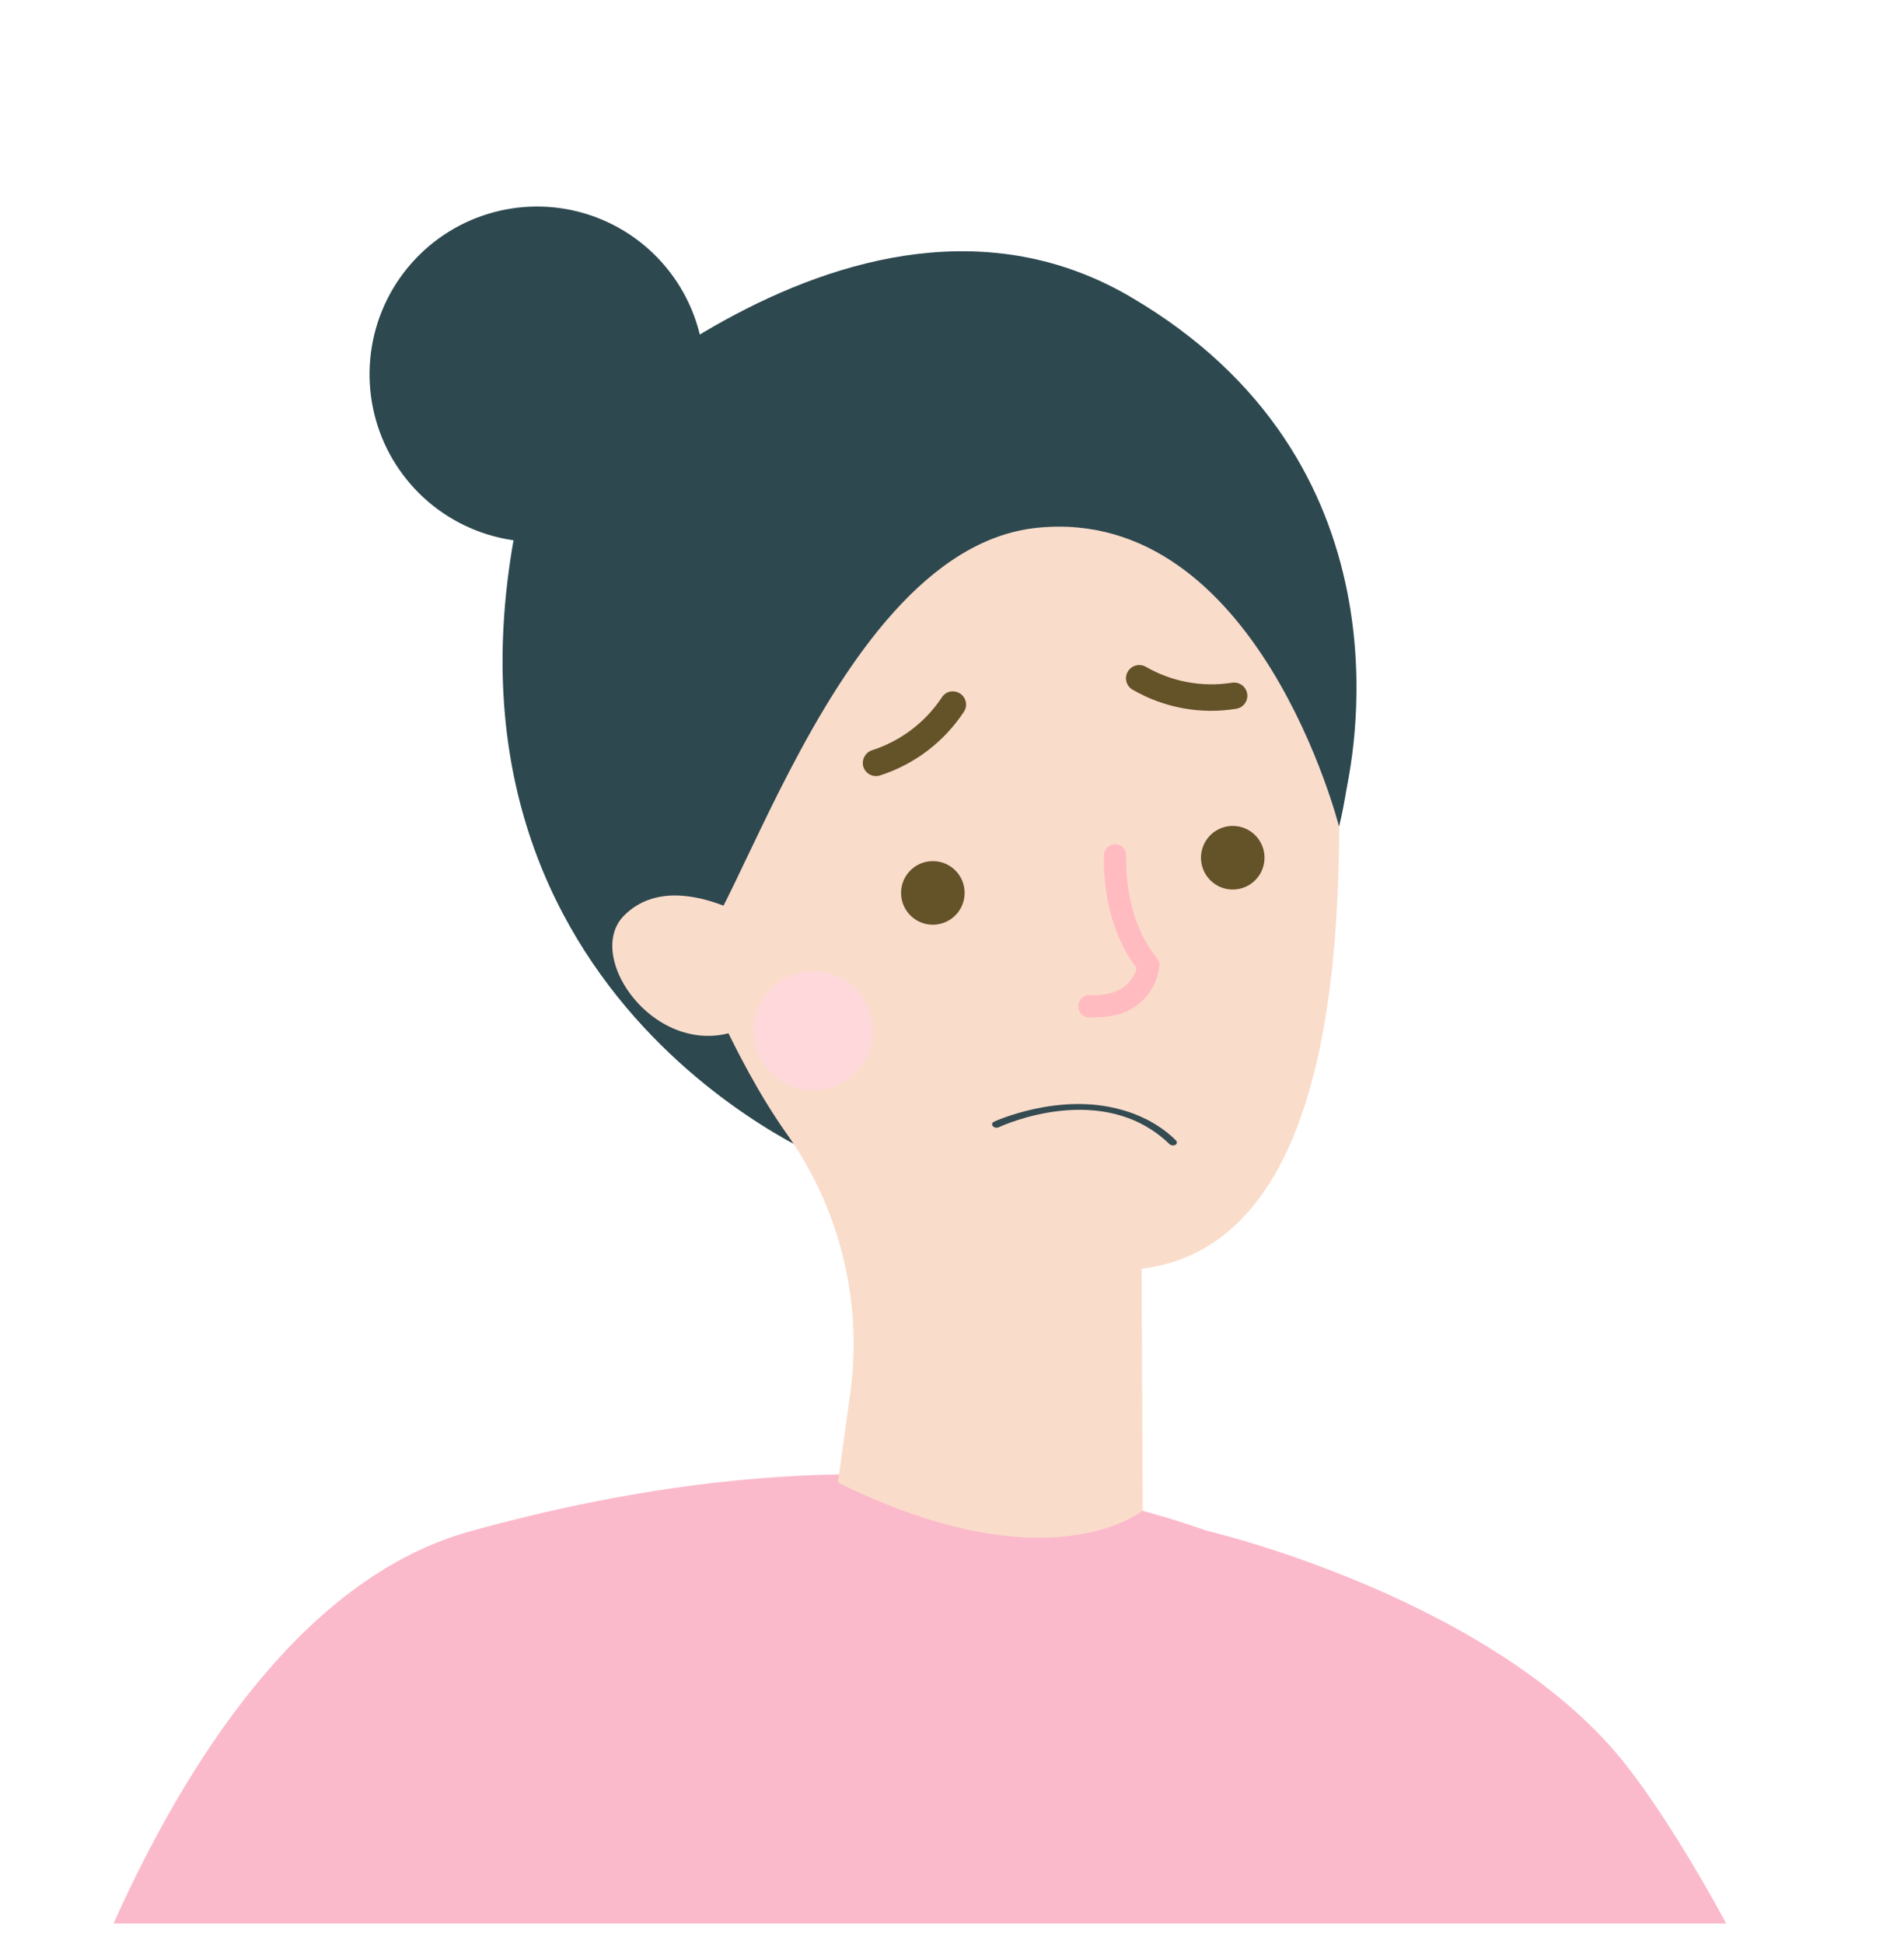 <svg width="48" height="49" viewBox="0 0 48 49" fill="none" xmlns="http://www.w3.org/2000/svg">
<g clip-path="url(#clip0_2172_23776)">
<path d="M30.433 38.585C30.433 38.585 37.829 40.309 41.096 44.62C44.363 48.931 47.43 57.063 47.43 57.063L39.377 60.458C39.377 60.458 39.033 65.63 35.764 66.999C35.764 66.999 33.7 75.09 35.764 81.975C35.764 81.975 18.392 87.147 7.728 81.975L6.866 58.563L0.33 55.808C0.33 55.808 3.776 40.833 11.854 38.596C19.932 36.358 25.982 37.029 30.433 38.585Z" fill="#FBBACB"/>
<path d="M20.814 29.228C20.814 29.228 9.873 24.781 13.353 11.789C13.353 11.789 21.386 3.329 28.493 7.478C35.6 11.627 34.136 18.927 33.946 19.878C33.757 20.828 20.814 29.228 20.814 29.228Z" fill="#2D484F"/>
<path d="M23.86 7.963C22.385 8.07 20.957 8.531 19.699 9.309C18.44 10.086 17.388 11.156 16.631 12.428C15.875 13.7 15.436 15.136 15.353 16.614C15.27 18.092 15.545 19.568 16.155 20.917C17.447 24.109 18.498 26.682 19.816 28.553C21.159 30.435 21.741 32.756 21.444 35.05L21.125 37.367C26.481 40.013 28.809 38.071 28.809 38.071L28.779 31.98C34.553 31.262 33.733 20.593 33.713 17.438C33.713 17.32 33.713 17.201 33.713 17.082C33.707 15.823 33.442 14.578 32.935 13.425C32.428 12.272 31.69 11.236 30.766 10.381C29.842 9.526 28.752 8.87 27.564 8.454C26.376 8.038 25.116 7.871 23.86 7.963Z" fill="#FADCCB"/>
<path d="M31.875 21.694C31.89 21.536 31.858 21.377 31.782 21.237C31.706 21.097 31.59 20.983 31.45 20.909C31.309 20.835 31.149 20.805 30.991 20.822C30.834 20.839 30.684 20.903 30.562 21.005C30.441 21.108 30.352 21.244 30.308 21.397C30.264 21.549 30.266 21.712 30.315 21.863C30.363 22.015 30.455 22.148 30.58 22.247C30.704 22.346 30.855 22.406 31.014 22.418C31.224 22.435 31.432 22.369 31.593 22.233C31.754 22.098 31.856 21.904 31.875 21.694Z" fill="#645328"/>
<path d="M24.315 22.579C24.329 22.421 24.297 22.261 24.221 22.122C24.144 21.982 24.029 21.869 23.888 21.795C23.747 21.721 23.587 21.692 23.43 21.709C23.272 21.726 23.122 21.79 23.001 21.893C22.88 21.995 22.791 22.131 22.747 22.284C22.703 22.437 22.706 22.599 22.754 22.751C22.803 22.902 22.895 23.036 23.02 23.134C23.144 23.233 23.295 23.293 23.454 23.305C23.664 23.322 23.872 23.255 24.033 23.119C24.195 22.983 24.296 22.789 24.315 22.579Z" fill="#645328"/>
<path d="M23.907 17.444C23.953 17.428 24.002 17.422 24.051 17.427C24.099 17.432 24.146 17.447 24.189 17.471C24.227 17.493 24.26 17.522 24.286 17.557C24.313 17.591 24.332 17.631 24.344 17.673C24.355 17.715 24.358 17.759 24.352 17.802C24.346 17.846 24.332 17.887 24.31 17.925C23.808 18.694 23.057 19.266 22.183 19.546C22.099 19.572 22.007 19.564 21.929 19.523C21.851 19.482 21.792 19.412 21.765 19.328C21.74 19.244 21.749 19.153 21.79 19.075C21.831 18.997 21.9 18.938 21.983 18.91C22.699 18.68 23.316 18.216 23.735 17.591C23.773 17.523 23.834 17.471 23.907 17.444V17.444Z" fill="#645328"/>
<path d="M31.265 17.241C31.327 17.272 31.377 17.322 31.408 17.383C31.44 17.444 31.453 17.513 31.443 17.581C31.434 17.649 31.404 17.713 31.357 17.763C31.31 17.814 31.249 17.848 31.181 17.862C30.276 18.014 29.346 17.844 28.552 17.383C28.514 17.361 28.481 17.332 28.454 17.298C28.428 17.263 28.408 17.223 28.397 17.181C28.386 17.139 28.383 17.095 28.389 17.051C28.395 17.008 28.409 16.966 28.431 16.929C28.476 16.853 28.548 16.797 28.633 16.774C28.718 16.751 28.809 16.762 28.886 16.806C29.537 17.181 30.296 17.324 31.039 17.211C31.116 17.194 31.196 17.204 31.265 17.241Z" fill="#645328"/>
<path d="M27.937 25.615C28.267 25.587 28.576 25.444 28.812 25.212C29.047 24.98 29.195 24.673 29.229 24.344C29.233 24.308 29.229 24.272 29.218 24.238C29.207 24.204 29.19 24.173 29.167 24.145C28.305 23.111 28.392 21.591 28.392 21.576C28.396 21.502 28.371 21.429 28.322 21.373C28.273 21.317 28.203 21.283 28.129 21.279C28.055 21.274 27.982 21.299 27.926 21.349C27.87 21.398 27.836 21.468 27.832 21.542C27.832 21.611 27.739 23.204 28.654 24.402C28.598 24.617 28.374 25.12 27.474 25.081C27.438 25.079 27.401 25.085 27.366 25.097C27.331 25.11 27.3 25.129 27.273 25.154C27.245 25.179 27.223 25.209 27.208 25.242C27.192 25.275 27.183 25.311 27.181 25.348C27.18 25.385 27.185 25.422 27.198 25.456C27.21 25.491 27.229 25.523 27.254 25.55C27.279 25.577 27.309 25.599 27.342 25.615C27.375 25.631 27.412 25.64 27.448 25.641C27.612 25.649 27.776 25.64 27.937 25.615V25.615Z" fill="#FFBBC0"/>
<path d="M17.072 23.979C18.057 25.541 20.611 13.848 26.163 13.301C31.715 12.753 33.757 20.832 33.757 20.832C33.757 20.832 34.997 16.217 32.908 12.605C30.819 8.992 25.418 5.492 19.948 8.363C14.477 11.234 12.377 16.527 17.072 23.979Z" fill="#2D484F"/>
<path d="M17.74 8.999C17.655 8.167 17.324 7.38 16.791 6.736C16.258 6.092 15.547 5.621 14.746 5.382C13.946 5.143 13.092 5.147 12.294 5.394C11.496 5.64 10.789 6.118 10.262 6.767C9.735 7.416 9.412 8.206 9.335 9.039C9.257 9.871 9.427 10.708 9.824 11.443C10.222 12.178 10.828 12.779 11.566 13.17C12.305 13.56 13.143 13.723 13.974 13.637C15.088 13.522 16.11 12.968 16.817 12.098C17.523 11.229 17.855 10.114 17.74 8.999V8.999Z" fill="#2D484F"/>
<path d="M18.97 23.479C18.817 23.183 18.561 22.953 18.251 22.832C17.605 22.58 16.496 22.306 15.731 23.078C14.609 24.214 16.894 27.195 19.13 25.697C19.13 25.699 19.767 25.055 18.97 23.479Z" fill="#FADCCB"/>
<path d="M28.248 27.965C26.683 27.529 25.073 28.264 25.051 28.276C25.04 28.282 25.031 28.29 25.024 28.299C25.017 28.308 25.013 28.318 25.012 28.328C25.01 28.339 25.011 28.35 25.015 28.36C25.019 28.371 25.026 28.381 25.035 28.39C25.053 28.407 25.078 28.419 25.105 28.423C25.133 28.427 25.16 28.423 25.182 28.411C25.288 28.361 27.806 27.218 29.481 28.836C29.499 28.853 29.524 28.865 29.551 28.869C29.579 28.873 29.606 28.869 29.628 28.858C29.64 28.852 29.649 28.844 29.655 28.835C29.662 28.826 29.667 28.816 29.668 28.805C29.67 28.795 29.668 28.784 29.665 28.773C29.66 28.763 29.654 28.753 29.645 28.744C29.284 28.383 28.796 28.111 28.248 27.965V27.965Z" fill="#334B51"/>
<circle cx="20.5" cy="25.981" r="1.5" fill="#FFD8DB"/>
</g>
<defs>
<clipPath id="clip0_2172_23776">
<rect width="48" height="48" fill="white" transform="translate(0 0.481)"/>
</clipPath>
</defs>
</svg>
